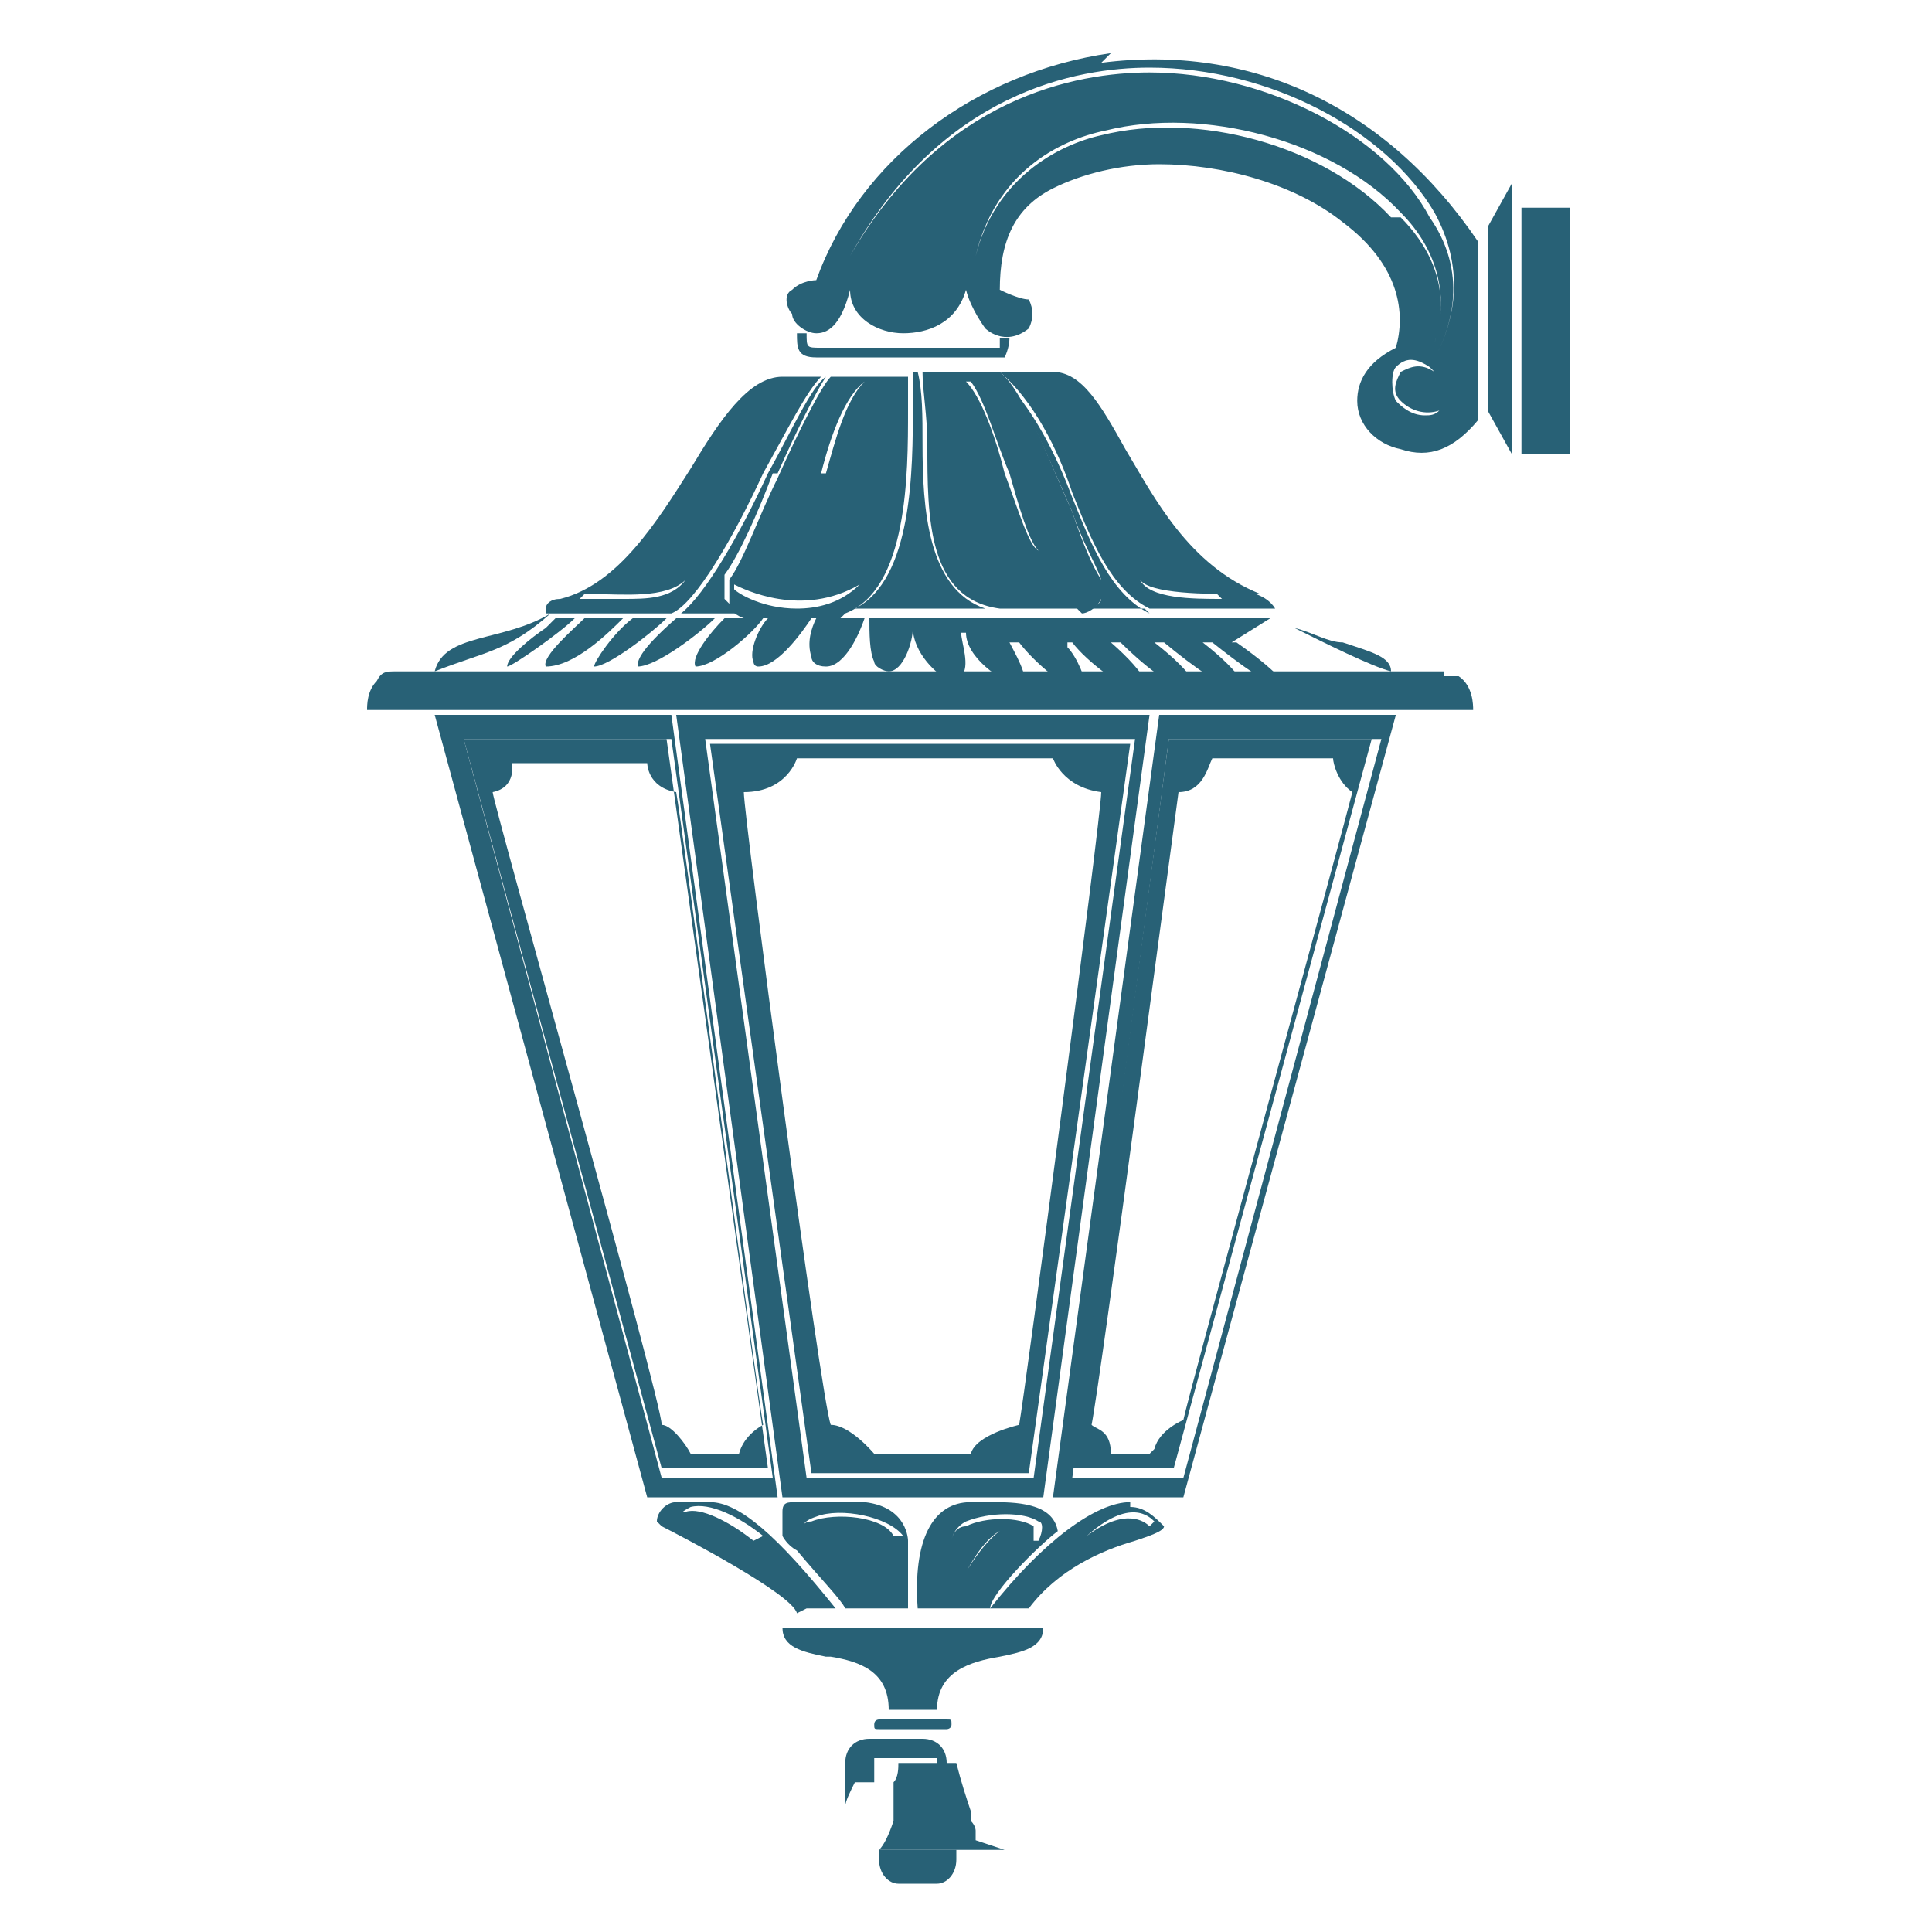 <?xml version="1.0" encoding="UTF-8"?>
<svg id="Layer_1" xmlns="http://www.w3.org/2000/svg" version="1.1" viewBox="0 0 40 40">
  <!-- Generator: Adobe Illustrator 29.7.1, SVG Export Plug-In . SVG Version: 2.1.1 Build 8)  -->
  <defs>
    <style>
      .st0 {
        fill: #286176;
      }
    </style>
  </defs>
  <path class="st0" d="M28.4,15.3h-4.2l-2,15.1h2.1l4.1-15.1ZM23.8,30.1c-.2,0-.6,0-.8,0,0-.5-.3-.5-.4-.6h0c.2-1,1.7-12.4,1.8-13.1.5,0,.6-.5.7-.7h2.5c0,.1.1.5.4.7-.2.8-3.4,12.5-3.5,13,0,0-.5.2-.6.6h0Z"/>
  <path class="st0" d="M27.8,13.3c-.3,0-.6-.2-1-.3.6.3,1.6.8,2,.9,0-.3-.4-.4-1-.6h0Z"/>
  <path class="st0" d="M13.9,14.8h-4.9l4.4,16.2h2.7l-2.2-16.2ZM9.5,15.3h4.4s2.1,15.3,2.1,15.3h-2.3l-4.1-15.3h0Z"/>
  <path class="st0" d="M14,14.8l2.2,16.2h5.4l2.2-16.2h-9.9ZM21.4,30.6h-4.7l-2.1-15.3h0s8.9,0,8.9,0h0s-2.1,15.3-2.1,15.3h0Z"/>
  <path class="st0" d="M21.7,31h2.8l4.4-16.2h-4.9l-2.2,16.2ZM28.6,15.3h0c0,0-4.1,15.3-4.1,15.3h-2.3,0s2-15.3,2-15.3h4.4Z"/>
  <path class="st0" d="M13.8,15.3h-4.2l4.1,15.1h2.2l-2.1-15.1ZM15.1,30.1h0s0,0,0,0c0,0-.2,0-.3,0-.2,0-.5,0-.5,0h0c-.1-.2-.4-.6-.6-.6h0s0,0,0,0c0-.5-3.5-12.9-3.5-13.1h0s0,0,0,0c.5-.1.4-.6.4-.6h0s2.8,0,2.8,0h0c0,0,0,.5.6.6h0s0,0,0,0c.1.5,1.7,12.6,1.8,13.1h0s0,0,0,0c0,0-.4.2-.5.6h0Z"/>
  <path class="st0" d="M16.8,30.5h4.5l2.1-15.1h-8.7l2.1,15.1ZM16.4,15.7h0s5.4,0,5.4,0h0s.2.6,1,.7h0c0,.5-1.6,12.6-1.7,13.1h0s0,0,0,0c0,0-.9.2-1,.6h0s0,0,0,0c-.1,0-.4,0-.7,0-.6,0-1.3,0-1.3,0h0s-.5-.6-.9-.6h0c-.2-.5-1.8-12.6-1.8-13.1h0s0,0,0,0c.9,0,1.1-.7,1.1-.7h0Z"/>
  <path class="st0" d="M17.2,34.3c.6.1,1.2.3,1.2,1.1h1c0-.8.7-1,1.3-1.1.5-.1.9-.2.9-.6h-5.4c0,.4.4.5.9.6h0Z"/>
  <path class="st0" d="M19.6,35.8c0,0,.1,0,.1-.1s0-.1-.1-.1h-1.4c0,0-.1,0-.1.1s0,.1.1.1h1.4Z"/>
  <path class="st0" d="M20.8,7.2c0,0-.1,0-.1,0h-3.7c-.3,0-.3,0-.3-.3h-.2c0,.3,0,.5.4.5h3.7s.1,0,.2,0c0,0,.1-.2.1-.4h-.2c0,.1,0,.2,0,.3h0Z"/>
  <path class="st0" d="M16.7,33.3c.2,0,.5,0,.6,0h0s0,0,0,0c-1.2-1.5-2-2.2-2.6-2.2h-.7c-.2,0-.4.2-.4.4,0,0,0,0,.1.1.4.2,2.7,1.4,2.8,1.8ZM15.6,31.9c-.5-.4-1.1-.7-1.4-.6-.1,0-.2,0-.2.2h0c0-.1.1-.2.3-.3.4-.1,1,.2,1.5.6h0c0,0,0,0,0,0Z"/>
  <path class="st0" d="M20.4,31.1c-.1,0-.3,0-.3,0-.8,0-1.2.8-1.1,2.2h1.5c0-.3,1-1.3,1.4-1.6-.1-.6-.9-.6-1.4-.6h0ZM19.8,33h0c.1-.3.5-1.1.9-1.3h0c-.3.2-.8.9-.9,1.3ZM21.4,31.9h0c0-.1,0-.2,0-.3-.3-.2-1-.2-1.4,0-.2,0-.3.2-.3.3h0c0-.1.1-.3.3-.4.5-.2,1.2-.2,1.5,0,.1,0,.1.2,0,.4h0Z"/>
  <path class="st0" d="M23.4,31.1h0c-.7,0-1.8.8-2.9,2.2h.8c.6-.8,1.5-1.2,2.2-1.4.3-.1.6-.2.6-.3,0,0,0,0,0,0-.2-.2-.4-.4-.7-.4h0ZM23.8,31.6c-.1-.1-.5-.4-1.3.2h0c.9-.8,1.3-.4,1.4-.3h0c0,0,0,0,0,0Z"/>
  <path class="st0" d="M16.5,31.1c-.2,0-.3,0-.3.2,0,.2,0,.4,0,.5,0,0,.1.2.3.3.5.6.9,1,1,1.2h1.3v-1.4s0-.7-.9-.8h-1.4ZM18.1,33c0-.3-.4-1-.7-1.2h0c.3.2.6.9.7,1.2h0s0,0,0,0ZM18.5,31.8h0c-.2-.4-1.2-.5-1.7-.3-.2,0-.3.2-.2.3h0c0-.2,0-.3.3-.4.5-.2,1.5,0,1.8.4Z"/>
  <path class="st0" d="M9,13.9c1-.4,1.5-.4,2.4-1.2-1,.6-2.2.4-2.4,1.2Z"/>
  <path class="st0" d="M20.2,38.1h0c0,0,0-.1,0-.2,0,0,0-.1-.1-.2,0,0,0,0,0,0,0,0,0,0,0,0,0,0,0-.1,0-.2-.1-.3-.2-.6-.3-1h-1.2c0,.1,0,.3-.1.4,0,0,0,0,0,.1,0,0,0,.1,0,.2,0,0,0,.1,0,.2,0,0,0,0,0,.1,0,0,0,.2,0,.2,0,0,0,0,0,0-.1.3-.2.5-.3.6h2.6s0,0,0,0c0,0,0,0,0,0h0Z"/>
  <path class="st0" d="M18.2,38.5c0,.3.2.5.4.5h.8c.2,0,.4-.2.4-.5v-.2h-1.6v.2Z"/>
  <path class="st0" d="M18.1,36.9s0,0,0,0c0,0,0-.1,0-.2,0,0,0,0,0,0,0,0,0-.2,0-.3h0s1.3,0,1.3,0h0c0,.1,0,.2,0,.3,0,0,0,0,0,0,0,0,0,.2,0,.2,0,0,0,0,0,0,0,.2.1.3.2.5v-.9c0-.3-.2-.5-.5-.5h-1.1c-.3,0-.5.2-.5.5v.9c0-.1.1-.3.2-.5h0Z"/>
  <path class="st0" d="M26.3,12.8h0s-.6,0-.6,0c-4.5,0-7.9,0-10.3,0s-3.8,0-3.9,0c0,0-.1.1-.2.2-.3.2-.8.6-.8.8,0,0,0,0,0,0,.1,0,1.1-.7,1.4-1h.2,0c-.2.2-.9.8-.8,1,0,0,0,0,0,0h0c.6,0,1.3-.7,1.6-1h.2c-.4.3-.8.9-.8,1,0,0,0,0,0,0,.3,0,1.2-.7,1.5-1h.2c-.8.7-.8.9-.8,1,0,0,0,0,0,0h0c.4,0,1.3-.7,1.6-1h.2c-.3.3-.7.8-.6,1,0,0,0,0,0,0h0c.4,0,1.2-.7,1.4-1h.1c-.2.2-.4.7-.3.9,0,0,0,.1.1.1h0c.4,0,.9-.7,1.1-1h.1c-.1.2-.2.5-.1.8,0,.1.1.2.3.2h0c.4,0,.7-.7.8-1,0,0,0,0,0,0h.1c0,.3,0,.7.1.9,0,.1.2.2.3.2h0c.3,0,.5-.6.5-.9,0,0,0,0,0,0h0c0,.5.5,1,.8,1.1,0,0,.1,0,.2-.1.2-.2,0-.7,0-.9h.1c0,.5.7,1,1.1,1.1,0,0,.1,0,.1,0,.1-.2-.2-.7-.3-.9,0,0,0,0,0,0h.2c.3.4,1,1,1.3,1,0,0,.1,0,.1,0,0-.2-.2-.7-.4-.9,0,0,0,0,0-.1h.1c.3.4,1.1,1,1.4,1,.1,0,.2,0,.2,0,0,0,0-.3-.8-1h.2c.4.4,1.1,1,1.5,1,0,0,.1,0,.1,0,0,0,0-.3-.9-1h.2c.6.5,1.3,1,1.6,1,0,0,.1,0,.1,0,0,0,0-.3-.9-1h.2c.5.4,1.3,1,1.6,1,0,0,0,0,0,0,0,0-.1-.3-1.1-1,0,0,0,0-.1,0h0Z"/>
  <path class="st0" d="M17.5,12.7c1.3-.5,1.3-2.9,1.3-4.2,0-.3,0-.6,0-.7-.2,0-1.4,0-1.6,0-.2.2-.7,1.2-1.1,2.1-.4.8-.7,1.7-1,2.1,0,.2,0,.3,0,.5,0,.2.3.3.3.3h2ZM17,9.8c.2-.8.5-1.6.9-1.9h0c-.4.4-.6,1.2-.8,1.9-.2.7-.4,1.4-.7,1.7h0c.3-.3.5-1,.7-1.7ZM15.2,12.1h0c.2.1,1.4.7,2.6,0h0c-.4.4-.9.5-1.3.5-.7,0-1.2-.3-1.3-.4h0Z"/>
  <path class="st0" d="M22.4,12.7h0c.1,0,.3-.1.4-.3,0-.1,0-.2,0-.4-.2-.3-.4-.8-.6-1.4-.5-1.1-1-2.5-1.5-2.9-.2,0-1.4,0-1.6,0,0,.4.1.9.1,1.5,0,1.5,0,3.2,1.5,3.4h0c.6,0,1.1,0,1.6,0h0ZM20.1,7.9c.3.4.5,1.2.8,1.9.2.7.4,1.4.6,1.6h0c-.2-.1-.4-.8-.7-1.6-.2-.8-.5-1.6-.8-1.9h0ZM20,12.1h0c.3.2,1.4.4,2,.2.2,0,.4-.1.4-.3h0c0,.2-.2.3-.5.3-.2,0-.3,0-.5,0-.6,0-1.3-.2-1.6-.3h0Z"/>
  <path class="st0" d="M18.9,7.7c0,.1,0,.4,0,.7,0,1.3,0,3.6-1.2,4.2h2.7c-1.2-.4-1.3-2.1-1.3-3.4,0-.6,0-1.1-.1-1.5h0Z"/>
  <path class="st0" d="M23.8,12.7c-.8-.4-1.2-1.4-1.6-2.4-.3-.8-.7-1.6-1.2-2.2.4.6.8,1.6,1.2,2.5.2.6.5,1.1.6,1.4,0,.2,0,.3,0,.4,0,.1-.2.2-.3.2h0c.4,0,.8,0,1.2,0h0Z"/>
  <path class="st0" d="M26.1,12.3c-1.5-.6-2.2-2-2.8-3-.5-.9-.9-1.6-1.5-1.6h-1.1c.7.6,1.2,1.6,1.5,2.5.4,1,.8,2,1.6,2.4h0c1.1,0,1.8,0,1.8,0h.7s.1,0,.1,0c0,0-.1-.2-.4-.3h0ZM25.3,12.4c-.6,0-1.5,0-1.7-.4h0c.2.3,1.4.3,2.1.3h0c0,0-.2,0-.5,0h0Z"/>
  <path class="st0" d="M13.9,12.7h0c.5-.2,1.3-1.6,1.9-2.9.5-.9.9-1.7,1.2-2h-.8c-.7,0-1.3.9-1.9,1.9-.7,1.1-1.5,2.4-2.7,2.7-.2,0-.3.1-.3.2,0,0,0,.1,0,.1,0,0,1,0,2.5,0h0ZM12.1,12.3c0,0,.1,0,.2,0,.6,0,1.5.1,1.9-.3h0c-.3.4-.8.4-1.3.4s-.5,0-.7,0c0,0-.1,0-.2,0h0c0,0,0,0,0,0Z"/>
  <path class="st0" d="M16.1,9.8c.4-.9.8-1.7,1-2-.3.2-.7,1.1-1.2,2-.6,1.3-1.3,2.5-1.8,2.9h1.2c0,0-.2-.2-.3-.3,0-.2,0-.3,0-.5.3-.4.7-1.3,1-2.1h0Z"/>
  <path class="st0" d="M29.9,13.9c-.5,0-20.9,0-21.7,0h0c-.2,0-.3,0-.4.2-.2.2-.2.5-.2.6h22.9c0-.1,0-.5-.3-.7,0,0-.2,0-.3,0Z"/>
  <path class="st0" d="M23,1.1c-2.8.4-5.2,2.2-6.1,4.7h0s0,0,0,0c0,0-.3,0-.5.2-.2.1-.1.4,0,.5,0,.2.3.4.5.4.2,0,.5-.1.7-.9v-.2c0,0,0,.2,0,.2,0,.6.6.9,1.1.9.5,0,1.1-.2,1.3-.9h0c0-.1,0,0,0,0,.1.4.4.8.4.8,0,0,.4.4.9,0,.1-.2.1-.4,0-.6-.2,0-.6-.2-.6-.2h0c0-1,.3-1.7,1.1-2.1.6-.3,1.4-.5,2.2-.5,1.3,0,2.8.4,3.8,1.2,1.2.9,1.3,1.9,1.1,2.6h0s0,0,0,0c-.6.3-.8.7-.8,1.1,0,.5.4.9.9,1,.6.2,1.1,0,1.6-.6v-3.7c-1.9-2.8-4.7-4.1-7.8-3.7h0ZM28.8,4.5c-1.4-1.5-4-2.2-6-1.7-.9.2-2.2.9-2.6,2.5h0c.4-1.7,1.7-2.4,2.7-2.6,2-.5,4.7.2,6.1,1.7.8.8,1,1.8.7,2.7h0c.4-1.2-.2-2.1-.7-2.6ZM29.7,7.7h0s0,0,0,0c-.3-.2-.5-.1-.7,0-.1.2-.2.4,0,.6.2.2.5.3.8.2h0c-.1.1-.2.1-.3.1-.3,0-.5-.2-.6-.3-.1-.2-.1-.6,0-.7.2-.2.4-.2.7,0,.6-1,.7-2.1,0-3.1-.9-1.7-3.4-3-5.8-3h0c-1.5,0-4.3.5-6.2,3.8h0c1.9-3.4,4.7-3.9,6.2-3.9h0c2.5,0,4.9,1.3,5.9,3,.6,1.1.5,2.2-.1,3.2h0Z"/>
  <path class="st0" d="M30.8,8.5l.5.9V3.8l-.5.9v3.7Z"/>
  <path class="st0" d="M31.5,4.3h0s0,0,0,0h0v5.1h1v-5.1h-1.1Z"/>
</svg>